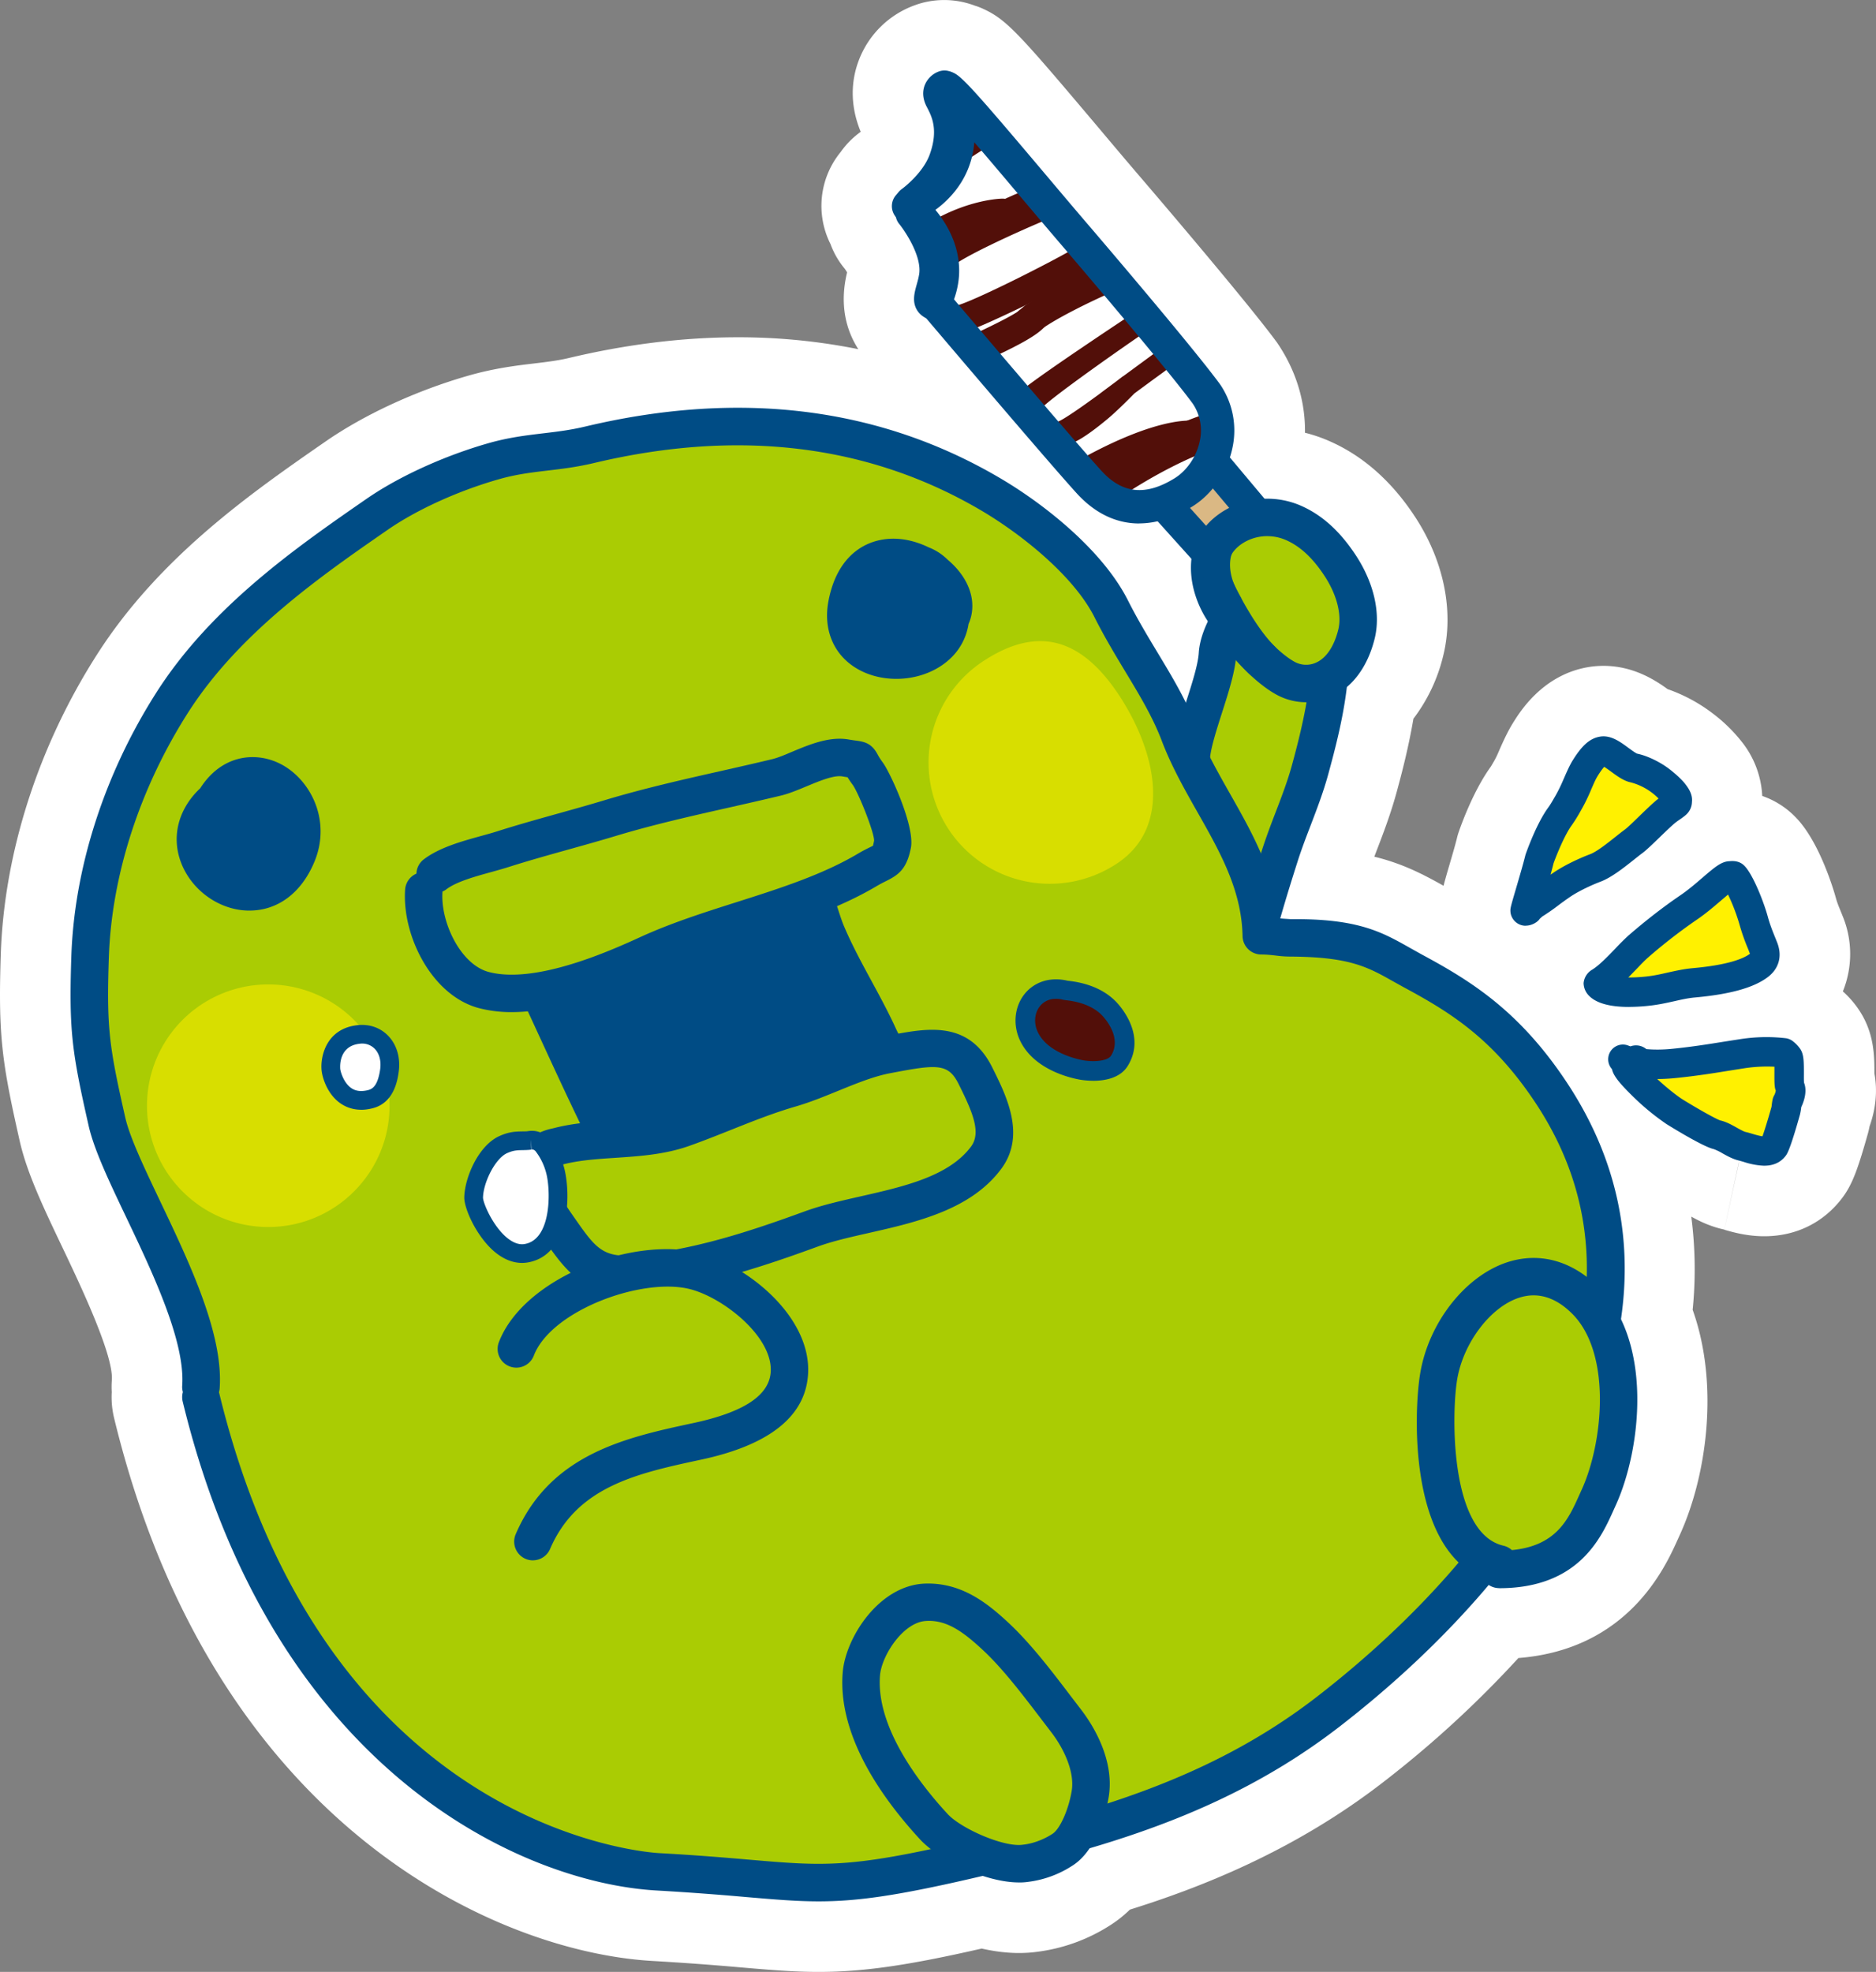 <svg data-name="レイヤー_1" xmlns="http://www.w3.org/2000/svg" viewBox="0 0 53.167 55.887"><rect x="0" y="0" width="53.167" height="55.887" fill="#808080" stroke="none"/><defs><clipPath id="a"><path d="M26.829 2.498c1.115 2.496-1.079 3.346-1.079 3.346.883.784 1.001 1.541.95 2.011a1.277 1.277 0 0 1-.281.692s3.616 4.155 4.49 5.116 1.799.755 2.636.24c.836-.515 1.321-1.743.651-2.73-.631-.86-2.62-3.215-3.756-4.541-1.399-1.633-3.356-4.018-3.61-4.133Z" style="fill:none"/></clipPath></defs><path d="M53.122 30.423c0-.505 0-1.196-.49-1.876a2.823 2.823 0 0 0-.404-.45 2.816 2.816 0 0 0-.007-2.136l-.055-.137c-.045-.112-.093-.22-.133-.363-.043-.16-.448-1.583-1.136-2.291a2.41 2.41 0 0 0-.954-.612 2.674 2.674 0 0 0-.563-1.513 4.472 4.472 0 0 0-.824-.813 4.596 4.596 0 0 0-1.295-.701c-.342-.249-.967-.66-1.817-.66-.161 0-.325.015-.489.046-1.255.24-1.884 1.26-2.088 1.592-.12.193-.241.445-.373.746-.044.102-.089.215-.187.377 0 .002-.052.089-.053.091-.5.688-.849 1.67-.914 1.86a1.576 1.576 0 0 0-.048.166c-.055.223-.157.567-.241.854-.059.201-.103.358-.14.501-.603-.34-1.183-.635-1.962-.824l.066-.173c.173-.45.389-1.012.559-1.628.116-.426.333-1.222.483-2.109a4.796 4.796 0 0 0 .841-1.771c.317-1.26.026-2.702-.798-3.957-.655-.998-1.466-1.717-2.405-2.132a4.239 4.239 0 0 0-.711-.245c.012-.889-.252-1.764-.791-2.555-.817-1.114-3.368-4.1-3.872-4.688-.367-.428-.771-.907-1.174-1.386C28.844.908 28.524.549 27.841.24a1.765 1.765 0 0 0-.211-.079 2.464 2.464 0 0 0-.87-.16c-.287 0-.569.051-.813.14a2.663 2.663 0 0 0-1.599 1.545c-.253.647-.243 1.351.045 2.049l-.006.005a2.435 2.435 0 0 0-.561.567 2.41 2.41 0 0 0-.289 2.611c.093.252.225.482.393.685.022.028.05.071.077.116-.107.443-.237 1.312.318 2.177a17.17 17.17 0 0 0-3.416-.337c-1.538 0-3.146.197-4.782.586-.311.074-.593.108-.972.154-.509.06-1.143.135-1.883.348-1.459.418-2.924 1.091-4.031 1.855-2.099 1.454-4.711 3.266-6.487 6.041-1.67 2.609-2.639 5.633-2.732 8.509-.076 2.307.034 3.062.537 5.287.202.897.672 1.887 1.218 3.032.504 1.06 1.443 3.031 1.393 3.742-.009.114-.01.229-.003.342-.014.248.009.498.068.739C6.058 51.828 14.167 55.338 18.51 55.577a81.72 81.72 0 0 1 2.475.181c.84.072 1.503.129 2.217.129 1.249 0 2.513-.181 4.62-.662.371.084.724.126 1.056.126.175 0 .346-.011.507-.033a4.99 4.99 0 0 0 2.113-.776c.186-.121.361-.262.524-.421 1.955-.611 4.629-1.64 7.171-3.606a30.203 30.203 0 0 0 3.839-3.524c3.111-.244 4.156-2.562 4.513-3.353l.055-.122c.752-1.632 1.142-4.235.371-6.394a11.52 11.52 0 0 0-.039-2.641c.213.117.523.278.936.367l.404-1.872.022-.082-.426 1.958c.222.064.634.185 1.132.185.897 0 1.679-.382 2.214-1.091.268-.36.423-.75.722-1.815.017-.059.033-.129.049-.21.18-.504.227-1.017.137-1.498Z" style="fill:#fff"/><path d="M35.495 27.121c.023-.518.61-2.347.765-2.836.26-.829.636-1.62.866-2.457.323-1.189 1.08-3.951.047-5.017-1.086-1.121-2.605.708-2.668 1.725-.049.769-.657 2.103-.739 2.875-.059.548-.679 1.655-.982 2.124" style="fill:#aacc03"/><path d="M35.496 27.652h-.024a.53.53 0 0 1-.507-.554c.017-.395.256-1.296.774-2.922.134-.426.275-.796.417-1.166.174-.453.337-.881.458-1.322.249-.915.997-3.663.178-4.508-.184-.189-.363-.234-.598-.147-.561.206-1.128 1.041-1.159 1.536-.03.468-.22 1.062-.404 1.635-.149.466-.303.948-.337 1.262-.092.844-1.054 2.341-1.064 2.356a.532.532 0 0 1-.892-.576c.395-.61.862-1.538.9-1.893.045-.421.208-.931.381-1.473.164-.513.334-1.042.355-1.379.054-.861.857-2.098 1.851-2.465.636-.232 1.249-.09 1.728.405 1.24 1.279.462 4.138.088 5.512-.139.506-.32.978-.495 1.435-.134.35-.268.699-.38 1.055-.631 1.982-.735 2.54-.742 2.701a.53.53 0 0 1-.53.507Z" style="fill:#004c85"/><path d="M5.694 39.307c.154-2.213-2.29-5.852-2.665-7.522-.461-2.038-.545-2.604-.477-4.649.082-2.536.986-5.122 2.334-7.232 1.459-2.28 3.701-3.873 5.805-5.329.949-.656 2.219-1.193 3.276-1.496 1.004-.289 1.734-.232 2.746-.472 4.372-1.041 8.138-.491 11.354 1.399 1.2.705 2.774 1.959 3.425 3.248.681 1.349 1.472 2.345 1.934 3.566.72 1.902 2.277 3.486 2.32 5.704.35 0 .573.062.849.059 2.016-.022 2.508.43 3.44.932 1.336.72 2.637 1.509 3.925 3.452 4.185 6.311-.841 13.311-6.315 17.546-3.13 2.422-6.559 3.366-10.257 4.217-4.317.994-4.314.567-8.737.323C15.84 52.897 8.349 50.538 5.694 39.6" style="fill:#aacc03"/><path d="M23.201 53.887c-.635 0-1.257-.054-2.068-.123a80.7 80.7 0 0 0-2.511-.184c-3.795-.209-10.897-3.363-13.444-13.857a.529.529 0 0 1 .005-.271.508.508 0 0 1-.019-.183c.087-1.252-.838-3.196-1.581-4.757-.494-1.037-.92-1.933-1.072-2.611-.473-2.091-.559-2.683-.49-4.783.082-2.525.94-5.188 2.417-7.501 1.561-2.441 3.995-4.126 5.951-5.48.908-.628 2.191-1.214 3.432-1.57.586-.169 1.084-.227 1.566-.285.396-.047.771-.091 1.203-.194 4.378-1.041 8.329-.55 11.746 1.459 1.291.758 2.923 2.067 3.629 3.466.27.535.561 1.018.843 1.486.423.702.823 1.366 1.113 2.132.239.631.577 1.227.934 1.858.611 1.078 1.241 2.188 1.388 3.535l.025.003c.107.012.196.015.318.024 1.894-.021 2.579.365 3.365.809l.333.186c1.403.755 2.774 1.602 4.116 3.626 4.293 6.474-.508 13.677-6.433 18.26-3.241 2.507-6.799 3.471-10.462 4.314-2.119.488-3.23.641-4.306.641ZM6.205 39.452l.005.02C9.216 51.858 18.295 52.498 18.68 52.52c1.061.058 1.87.127 2.544.185 2.123.182 2.839.243 6.045-.496 3.545-.815 6.98-1.743 10.051-4.119 5.546-4.29 10.087-10.965 6.198-16.832-1.208-1.821-2.406-2.562-3.735-3.278l-.353-.196c-.707-.4-1.232-.66-2.83-.673a3.232 3.232 0 0 1-.448-.03c-.12-.013-.248-.029-.406-.029a.531.531 0 0 1-.531-.52c-.025-1.303-.635-2.38-1.282-3.521-.362-.638-.735-1.299-1.004-2.006-.255-.675-.631-1.299-1.029-1.958-.292-.485-.594-.985-.882-1.556-.603-1.194-2.111-2.378-3.219-3.029-3.173-1.864-6.86-2.316-10.962-1.34-.493.117-.916.167-1.324.215-.46.055-.894.106-1.398.252-1.137.326-2.303.857-3.121 1.422-1.877 1.299-4.214 2.918-5.66 5.179-1.375 2.153-2.175 4.626-2.25 6.963-.066 1.987.01 2.504.465 4.514.126.563.548 1.449.995 2.388.838 1.761 1.788 3.757 1.682 5.288a.562.562 0 0 1-.019.11Z" style="fill:#004c85"/><path d="M14.622 27.433a1.612 1.612 0 0 0-.555-.747c.082.502.571 1.286.762 1.695.721 1.552 1.419 3.114 2.197 4.635.594 1.159.6 1.472 1.701 1.175 1.701-.454 3.466-.839 5.209-1.061.882-.113 1.882-.567 2.75-.549.07-1.007-.897-2.569-1.306-3.452-.444-.97-1.028-1.871-1.449-2.852-.188-.434-.268-.966-.569-1.335" style="fill:#004c85"/><path d="M15.796 32.497a1.157 1.157 0 0 0-.291.09c1.204-.434 2.61-.17 3.853-.61 1.024-.364 1.99-.819 3.04-1.124.901-.262 1.855-.796 2.758-.962 1.118-.205 1.972-.442 2.49.598.381.764.815 1.642.299 2.328-1.061 1.417-3.433 1.462-4.947 2.013-1.619.59-3.341 1.159-5.084 1.282-1.151.082-1.509-.493-2.119-1.364-.295-.422-1.005-1.429-.493-1.92" style="fill:#aacc03"/><path d="M17.703 36.649c-1.225 0-1.715-.702-2.278-1.507l-.063-.091c-.35-.499-1.264-1.803-.426-2.608a.55.55 0 0 1 .082-.064.528.528 0 0 1 .261-.272c.123-.058.252-.1.394-.128.564-.15 1.142-.187 1.705-.225.643-.042 1.25-.082 1.803-.279.384-.137.76-.286 1.136-.436.619-.246 1.259-.501 1.934-.697.35-.102.714-.251 1.099-.407.557-.226 1.132-.461 1.711-.567l.208-.038c1.026-.192 2.189-.41 2.852.922.407.816.964 1.932.248 2.884-.863 1.153-2.393 1.501-3.743 1.807-.53.12-1.03.233-1.446.385-1.554.567-3.368 1.182-5.228 1.313-.086.006-.169.01-.249.01Zm-1.921-3.597a.518.518 0 0 1-.113.157c-.007.007-.173.185.555 1.225l.069.099c.547.781.768 1.099 1.583 1.048 1.722-.121 3.452-.709 4.939-1.252.479-.174 1.011-.294 1.574-.422 1.229-.279 2.499-.567 3.129-1.409.299-.398.044-.985-.349-1.773-.278-.559-.572-.566-1.706-.353l-.213.04c-.471.086-.971.29-1.501.506-.393.16-.8.326-1.204.443-.625.182-1.213.416-1.837.665-.388.154-.776.309-1.174.45-.693.245-1.403.292-2.089.338-.528.035-1.031.068-1.491.188-.014.004-.029.009-.044.012a2.78 2.78 0 0 0-.13.038Z" style="fill:#004c85"/><path d="M11.04 31.337c0 1.899-1.541 3.438-3.437 3.438s-3.437-1.539-3.437-3.438a3.437 3.437 0 1 1 6.874 0ZM31.747 19.753c1.031 1.594 1.483 3.699-.111 4.733a3.437 3.437 0 1 1-3.736-5.77c1.594-1.031 2.815-.554 3.847 1.037Z" style="fill:#d8de00"/><path d="M25.402 19.24c-.385 0-.769-.091-1.097-.28-.675-.387-.983-1.11-.825-1.932.279-1.452 1.267-1.854 2.102-1.743.247.033.497.111.733.226.204.079.387.198.546.355.436.367.731.869.692 1.4a1.234 1.234 0 0 1-.104.419 1.699 1.699 0 0 1-.573 1.03c-.396.346-.936.525-1.474.525ZM7.07 25.807h-.041c-.826-.017-1.608-.582-1.903-1.373-.273-.734-.068-1.513.548-2.093.6-.939 1.538-1.044 2.233-.711.875.419 1.505 1.613.997 2.81-.367.87-1.034 1.367-1.834 1.367Z" style="fill:#004c85"/><path d="M29.073 52.806c-.739.123-2.112-.499-2.607-1.035-1.019-1.103-2.183-2.758-2.054-4.33.061-.751.808-1.972 1.794-2.03.841-.051 1.455.442 2.056 1.009.69.653 1.371 1.596 1.952 2.351.432.559.804 1.359.681 2.081-.082.481-.338 1.283-.775 1.565a2.41 2.41 0 0 1-1.048.389Z" style="fill:#aacc03"/><path d="M28.877 53.351c-.929 0-2.244-.616-2.801-1.219-1.081-1.171-2.34-2.943-2.193-4.734.08-.977 1.013-2.441 2.293-2.515 1.07-.053 1.823.561 2.451 1.152.611.579 1.202 1.354 1.722 2.039l.286.374c.297.385.97 1.4.784 2.494-.04.238-.279 1.45-1.011 1.923a2.967 2.967 0 0 1-1.272.47 1.798 1.798 0 0 1-.259.017Zm-2.553-7.413c-.028 0-.057 0-.086.003-.639.037-1.251.974-1.298 1.543-.121 1.481 1.148 3.096 1.915 3.926.388.42 1.602.95 2.13.872l.049-.006c.022-.003.394-.042.796-.304.209-.135.452-.677.542-1.21.094-.556-.237-1.226-.578-1.668l-.29-.38c-.497-.652-1.059-1.392-1.607-1.91-.579-.546-1.029-.867-1.573-.867Z" style="fill:#004c85"/><path d="M12.01 25.249c-.07 1.041.609 2.522 1.702 2.811 1.415.377 3.422-.455 4.67-1.025 1.976-.902 4.356-1.287 6.197-2.38.484-.287.613-.203.715-.728.07-.353-.486-1.708-.701-1.999-.365-.496-.061-.346-.631-.447-.599-.107-1.394.416-1.958.551-1.57.377-3.139.679-4.697 1.148-1.027.31-2.042.564-3.057.886-.592.189-1.437.346-1.919.711" style="fill:#aacc03"/><path d="M14.503 28.685a3.62 3.62 0 0 1-.928-.113c-1.342-.355-2.182-2.055-2.094-3.359a.532.532 0 0 1 .321-.453.527.527 0 0 1 .21-.406c.443-.336 1.069-.508 1.621-.661.161-.044.317-.087.457-.132.58-.184 1.159-.346 1.74-.508.44-.123.881-.246 1.324-.38 1.095-.329 2.206-.58 3.279-.822.482-.109.964-.218 1.447-.334.172-.041.367-.125.572-.212.496-.207 1.058-.442 1.603-.346.1.017.171.026.222.033.267.034.441.105.593.386.024.045.064.118.151.236.209.283.915 1.81.794 2.417-.119.608-.358.769-.709.943-.07.035-.154.077-.256.137-1.113.661-2.403 1.071-3.65 1.468-.88.28-1.79.569-2.598.938-1.244.567-2.762 1.168-4.099 1.168Zm-1.962-3.42-.001.019c-.057.853.514 2.051 1.308 2.262 1.345.359 3.503-.624 4.314-.995.866-.395 1.806-.695 2.716-.984 1.19-.379 2.421-.77 3.43-1.369.129-.077.236-.131.325-.175.044-.022.081-.037.112-.057-.003-.006.01-.05.028-.141 0-.25-.45-1.37-.607-1.582a3.111 3.111 0 0 1-.146-.215 4.983 4.983 0 0 1-.15-.024c-.238-.042-.665.138-1.008.28-.255.106-.497.208-.734.265-.487.117-.974.227-1.461.337-1.056.238-2.148.484-3.206.803-.45.136-.898.261-1.345.386-.57.159-1.137.318-1.704.498-.152.049-.321.095-.496.144-.46.127-.981.272-1.263.485a.487.487 0 0 1-.112.065Z" style="fill:#004c85"/><path d="M14.634 38.231c.612-1.596 3.46-2.588 5.017-2.218 1.148.274 2.758 1.539 2.723 2.846-.035 1.289-1.575 1.768-2.613 1.991-1.899.407-3.787.816-4.659 2.842" style="fill:#aacc03"/><path d="M15.102 44.223a.532.532 0 0 1-.487-.741c.982-2.281 3.135-2.743 5.035-3.151 1.458-.313 2.176-.799 2.194-1.486.027-.999-1.387-2.094-2.316-2.316-1.362-.324-3.91.617-4.399 1.891a.53.53 0 0 1-.991-.379c.703-1.835 3.773-2.987 5.635-2.544 1.336.319 3.173 1.758 3.131 3.376-.034 1.231-1.054 2.071-3.032 2.495-1.809.388-3.518.755-4.283 2.533a.531.531 0 0 1-.488.321Z" style="fill:#004c85"/><path d="M42.488 44.324c-2.028-.469-1.882-4.311-1.717-5.306.317-1.931 2.398-3.904 4.151-2.169 1.309 1.295 1.082 4.078.378 5.606-.337.731-.786 2.024-2.813 2.024" style="fill:#aacc03"/><path d="M42.488 45.01a.53.53 0 0 1-.467-.279c-2.117-.872-1.947-4.751-1.773-5.799.237-1.442 1.277-2.771 2.474-3.16.906-.292 1.82-.046 2.574.702 1.568 1.551 1.218 4.62.487 6.206l-.062.138c-.346.767-.988 2.194-3.233 2.194Zm.976-8.298c-.137 0-.275.023-.414.068-.813.264-1.584 1.285-1.754 2.324-.156.935-.223 4.348 1.312 4.703a.534.534 0 0 1 .239.125c1.262-.119 1.603-.877 1.907-1.553l.066-.146c.613-1.33.869-3.879-.27-5.007-.346-.342-.71-.514-1.086-.514Z" style="fill:#004c85"/><path d="M43.222 25.813c-.004-.05.298-1.012.414-1.486 0 0 .278-.781.571-1.184.107-.147.181-.29.222-.357.213-.351.34-.763.491-1.007.238-.385.373-.467.485-.488.24-.045.647.424.897.475.252.052.564.213.769.372.124.096.292.245.367.346s.107.166.098.201c-.005.021.011.058-.03.098-.056.055-.185.123-.315.234-.266.226-.718.7-.891.827-.289.214-.753.628-1.086.754a5.134 5.134 0 0 0-.955.48c-.284.192-.527.397-.77.544a1.147 1.147 0 0 0-.168.148c-.021.034-.098.065-.099.043Z" style="fill:#fff100"/><path d="M43.236 26.237a.433.433 0 0 1-.429-.393v-.003c-.007-.098.003-.131.164-.681.091-.31.202-.688.262-.934.043-.126.319-.891.638-1.33.071-.097.126-.194.163-.259.144-.24.225-.429.299-.601.08-.182.154-.349.233-.477.265-.43.487-.627.763-.679.315-.061.588.143.829.321.078.057.195.143.24.159.285.058.655.235.928.448.051.039.312.246.446.426.068.091.204.273.179.491a.498.498 0 0 1-.152.352c-.04.039-.101.085-.177.138-.047.032-.104.07-.161.118-.12.102-.279.256-.431.403-.195.19-.382.367-.482.441-.07.051-.149.115-.235.183-.3.238-.641.509-.951.627-.19.071-.587.244-.868.434a8.833 8.833 0 0 0-.329.237 5.914 5.914 0 0 1-.459.319c-.001.003-.048.042-.07.064-.054.089-.219.194-.4.194Zm2.228-4.503c-.038.041-.1.119-.189.264-.061.099-.116.231-.178.372a5.146 5.146 0 0 1-.312.633 4.073 4.073 0 0 1-.241.386c-.211.29-.443.877-.516 1.079-.02.084-.05.197-.084.321l.081-.056c.416-.282.94-.487 1.041-.524.189-.071.5-.319.728-.5.094-.075.181-.144.258-.2.083-.062.236-.212.399-.37.166-.161.339-.328.47-.44.028-.024.056-.046.084-.067a1.719 1.719 0 0 0-.787-.458c-.197-.04-.378-.172-.552-.3-.057-.041-.139-.102-.202-.14ZM26.521 9.077c-.012 0-.025 0-.037-.002a.609.609 0 0 1-.473-.253c-.173-.248-.098-.515-.033-.751.024-.086.053-.186.071-.296.083-.508-.399-1.227-.574-1.44a.468.468 0 0 1 .719-.598c.097.117.945 1.168.779 2.187a3.187 3.187 0 0 1-.091.388.467.467 0 0 1-.361.764Z" style="fill:#004c85"/><path d="M25.829 6.207a.468.468 0 0 1-.273-.848c.006-.003.594-.433.793-.981.255-.707.052-1.091-.082-1.346-.144-.272-.111-.487-.058-.621a.68.68 0 0 1 .398-.385.466.466 0 0 1 .55.692c.176.358.42 1.017.072 1.978-.299.825-1.095 1.4-1.128 1.423a.462.462 0 0 1-.27.087Zm1.106-3.305-.017.006c.004 0 .01-.003.017-.006Z" style="fill:#004c85"/><path style="fill:#dab884" d="m34.127 12.822 2.148 2.56-1.212 1.198-2.379-2.643 1.443-1.115z"/><path d="M35.063 17.048h-.014a.466.466 0 0 1-.334-.155l-2.379-2.644a.466.466 0 0 1 .062-.682l1.443-1.114a.468.468 0 0 1 .644.07l2.149 2.56a.466.466 0 0 1-.03.633l-1.213 1.199a.465.465 0 0 1-.329.135Zm-1.695-3.05 1.714 1.905.557-.551-1.583-1.886-.689.532Z" style="fill:#004c85"/><path d="M26.829 2.498c1.115 2.496-1.079 3.346-1.079 3.346.883.784 1.001 1.541.95 2.011a1.277 1.277 0 0 1-.281.692s3.616 4.155 4.49 5.116 1.799.755 2.636.24c.836-.515 1.321-1.743.651-2.73-.631-.86-2.62-3.215-3.756-4.541-1.399-1.633-3.356-4.018-3.61-4.133Z" style="fill:#fff"/><g style="clip-path:url(#a)"><path d="M27.12 4.627a.467.467 0 0 1-.252-.861l.624-.4a.467.467 0 1 1 .504.787l-.624.4a.465.465 0 0 1-.252.074ZM26.645 7.688a.506.506 0 0 1-.34-.879c.534-.487 2.595-1.36 3.002-1.531a.506.506 0 0 1 .389.933c-.946.395-2.413 1.074-2.711 1.345a.499.499 0 0 1-.34.132Z" style="fill:#520f09"/><path d="M26.631 7.232a.506.506 0 0 1-.258-.941c1.088-.642 1.991-.66 2.028-.661h.006a.505.505 0 0 1 .009 1.011c-.01 0-.69.024-1.529.52a.501.501 0 0 1-.257.071ZM27.253 9.42a.392.392 0 0 1-.11-.768c.609-.178 3.206-1.507 3.467-1.716.134-.169.364-.177.533-.042.168.136.178.4.042.569-.253.315-3.263 1.778-3.822 1.941a.424.424 0 0 1-.11.016Z" style="fill:#520f09"/><path d="M27.826 10.242c-.012 0-.025 0-.037-.002a.413.413 0 0 1-.369-.337c-.057-.316.174-.426.466-.566.64-.306 1.011-.514 1.103-.62a.41.41 0 1 1 .618.542c-.231.263-.802.549-1.366.819-.071.034-.129.061-.166.08a.412.412 0 0 1-.248.084Z" style="fill:#520f09"/><path d="M29.138 9.515a.406.406 0 0 1-.26-.714c.605-.507 2.119-1.178 2.183-1.205a.404.404 0 0 1 .326.74c-.408.18-1.56.726-1.99 1.085a.402.402 0 0 1-.26.095ZM29.241 11.714a.313.313 0 0 1-.283-.177.316.316 0 0 1 .007-.483c.573-.47 3.033-2.096 3.137-2.165a.315.315 0 0 1 .352.524c-1.024.702-2.738 1.917-2.974 2.191a.317.317 0 0 1-.239.11ZM30.174 12.61c-.11 0-.158-.057-.197-.104l-.01-.013a.291.291 0 0 1 .013-.542c.158-.057.66-.405 1.158-.77.154-.117.318-.238.487-.364l.169-.13c.014-.011.029-.02.044-.029l.673-.494c.147-.108.245-.179.267-.197a.281.281 0 0 1 .402.014c.112.115.1.307-.015.419a8.445 8.445 0 0 1-.311.233c-.171.124-.425.311-.705.518-.112.115-.487.494-.754.717-.707.59-1.043.74-1.22.74ZM31.103 13.836a.505.505 0 0 1-.239-.952c1.889-1.004 2.777-.972 2.933-.96a.505.505 0 0 1-.09 1.007c-.037-.009-.763-.009-2.368.846a.507.507 0 0 1-.237.059Z" style="fill:#520f09"/><path d="M31.355 14.253a.506.506 0 0 1-.284-.925c1.701-1.151 2.916-1.535 2.967-1.551a.506.506 0 0 1 .301.965c-.011.003-1.136.365-2.702 1.424a.509.509 0 0 1-.283.087Z" style="fill:#520f09"/></g><path d="M32.285 14.836c-.65 0-1.254-.287-1.772-.857-.87-.956-4.25-4.943-4.394-5.112a.475.475 0 0 1-.036-.565s.111-.188.145-.5c.041-.374-.064-.957-.793-1.605a.475.475 0 0 1 .143-.797c.004-.002.702-.288.977-.968.195-.482.141-1.069-.159-1.743a.473.473 0 0 1 .628-.625c.242.11.629.537 2.59 2.86.406.481.814.965 1.184 1.397.304.354 2.989 3.495 3.778 4.569a2.32 2.32 0 0 1 .349 1.817c-.147.685-.574 1.304-1.143 1.654-.514.316-1.019.473-1.499.473Zm-5.248-6.352c.749.883 3.437 4.044 4.177 4.858.593.652 1.252.72 2.073.214.347-.214.621-.614.713-1.045a1.364 1.364 0 0 0-.197-1.072c-.614-.836-2.63-3.222-3.723-4.499-.371-.433-.781-.919-1.189-1.401-.4-.474-.867-1.028-1.279-1.506a2.527 2.527 0 0 1-.183.77c-.222.539-.598.91-.919 1.145.661.801.706 1.547.661 1.957a2.481 2.481 0 0 1-.134.579Z" style="fill:#004c85"/><path d="M34.676 17.316s-.485-.673-.377-1.46c.118-.855 1.301-1.505 2.364-1.034.482.213.918.599 1.317 1.207.377.574.622 1.306.46 1.951-.344 1.369-1.363 1.604-2.027 1.232-.628-.352-1.451-1.311-1.737-1.896Z" style="fill:#aacc03"/><path d="M37.016 19.903a1.76 1.76 0 0 1-.862-.228c-.728-.407-1.593-1.415-1.936-2.088-.127-.19-.566-.921-.445-1.803.076-.551.438-1.044.993-1.353a2.38 2.38 0 0 1 2.113-.094c.594.263 1.1.722 1.546 1.401.518.789.712 1.655.531 2.373-.202.804-.645 1.39-1.246 1.649a1.737 1.737 0 0 1-.694.144Zm-1.1-4.708c-.22 0-.439.055-.633.163-.257.144-.428.357-.457.57-.077.559.28 1.075.284 1.08.016.023.032.05.044.075.248.505.997 1.373 1.52 1.665a.681.681 0 0 0 .616.035c.291-.125.517-.456.636-.932.107-.425-.038-.997-.389-1.53-.33-.504-.686-.836-1.088-1.013a1.314 1.314 0 0 0-.533-.112Z" style="fill:#004c85"/><path d="M34.426 15.478s-.345.696.265 1.696" style="fill:#aacc03"/><path d="M34.691 17.705a.533.533 0 0 1-.454-.254c-.742-1.216-.336-2.112-.287-2.21a.533.533 0 0 1 .957.463c-.015.037-.188.496.238 1.194a.53.53 0 0 1-.453.807Z" style="fill:#004c85"/><path d="M34.479 16.752s.572 1.245 1.27 1.943" style="fill:#aacc03"/><path d="M35.749 19.226a.529.529 0 0 1-.376-.155c-.757-.757-1.352-2.043-1.377-2.097a.53.53 0 0 1 .261-.704.533.533 0 0 1 .705.26c.005.011.542 1.168 1.163 1.789a.531.531 0 0 1-.376.907Z" style="fill:#004c85"/><path d="M45.325 27.922s-.058-.041-.006-.071c.378-.219.833-.785 1.112-1.027.452-.392.946-.779 1.433-1.11.508-.345 1.03-.905 1.17-.889.018.002.083-.02.106.003.156.161.439.82.562 1.271.083.303.179.519.277.763.075.189.056.361-.134.503-.284.211-.826.399-1.843.49-.444.04-.813.183-1.315.235-.541.056-1.167.041-1.361-.169Z" style="fill:#fff100"/><path d="M46.166 28.538c-.558 0-.943-.111-1.147-.332a.52.52 0 0 1-.139-.343.493.493 0 0 1 .228-.372c.198-.114.466-.393.68-.616a6.53 6.53 0 0 1 .369-.366c.482-.418.99-.812 1.471-1.139.217-.147.435-.335.622-.496.347-.298.537-.46.762-.466.18-.019.323.022.43.134.238.245.543 1.012.661 1.447.064.232.137.41.211.593l.05.125c.154.387.055.749-.272.992-.396.296-1.068.482-2.055.571-.202.018-.388.061-.579.104-.226.05-.46.103-.73.131a5.269 5.269 0 0 1-.563.032Zm-.019-.836a4.29 4.29 0 0 0 .497-.025c.233-.024.436-.071.632-.116.228-.05.448-.099.688-.121 1.018-.091 1.449-.272 1.631-.409l-.052-.135a5.784 5.784 0 0 1-.243-.688 5.507 5.507 0 0 0-.326-.855l-.179.152c-.209.179-.454.389-.696.553a15.3 15.3 0 0 0-1.393 1.08c-.089.077-.196.19-.313.312l-.244.251Z" style="fill:#004c85"/><path d="M45.994 30.021s.484.216 1.465.117c.804-.082 1.393-.197 1.943-.277a4.445 4.445 0 0 1 1.149-.023s.068.049.119.12c.064.09.011.72.054.831.054.14-.014.343-.077.456-.012.022-.017.16-.038.235-.088.312-.278.95-.335 1.025-.186.245-.667.031-.893-.019s-.495-.276-.723-.327c-.195-.044-.958-.501-1.209-.658a6.414 6.414 0 0 1-.871-.718c-.172-.168-.438-.436-.483-.563-.055-.153.156-.093.311-.184" style="fill:#fff100"/><path d="M50 33.038a2.08 2.08 0 0 1-.584-.109l-.126-.036c-.172-.038-.332-.127-.473-.205a1.368 1.368 0 0 0-.252-.122c-.285-.064-1.096-.56-1.338-.71a6.947 6.947 0 0 1-.942-.774c-.366-.359-.525-.554-.584-.722a.307.307 0 0 1-.015-.058.417.417 0 0 1 .473-.664c.003 0 .02.008.05.017a.458.458 0 0 1 .449.078c.195.017.448.022.759-.011.561-.057 1.015-.131 1.425-.197l.5-.078a4.842 4.842 0 0 1 1.274-.022.43.43 0 0 1 .181.074.994.994 0 0 1 .212.214c.11.152.114.338.114.708 0 .108-.003.212.006.269.097.245-.01.54-.081.688a1.573 1.573 0 0 1-.037.215c-.282 1.003-.364 1.111-.403 1.163-.163.216-.386.281-.607.281Zm-3.032-2.457c.318.297.619.516.7.567.407.253.96.567 1.088.607.165.037.325.126.466.205.087.049.195.109.248.121.051.011.113.029.182.05.074.022.209.062.298.073.06-.17.165-.509.256-.836.02-.165.029-.243.076-.326a.383.383 0 0 0 .044-.136c-.037-.085-.039-.219-.038-.486 0-.064.001-.13 0-.188a4.313 4.313 0 0 0-.826.04l-.487.077c-.424.069-.894.144-1.474.203-.195.02-.373.029-.533.029Z" style="fill:#004c85"/><path d="M9.376 30.282s-.06-.876.789-.966c.555-.059.959.401.871 1.027-.048.336-.158.711-.539.808-.885.226-1.124-.714-1.121-.869Z" style="fill:#fff"/><path d="M10.237 31.452c-.291 0-.501-.111-.638-.218-.368-.291-.483-.774-.488-.94-.024-.393.158-1.149 1.026-1.24.334-.035.642.071.865.303.245.253.353.627.297 1.024-.031.216-.124.872-.736 1.028-.118.03-.226.044-.326.044Zm-.596-1.169c.004.073.089.389.301.545.129.096.29.117.49.067.132-.034.276-.131.342-.589.033-.234-.023-.447-.153-.581a.498.498 0 0 0-.427-.144c-.559.059-.558.581-.553.685v.017Z" style="fill:#004c85"/><path d="M15.048 32.316a.402.402 0 0 1 .345.157c.129.17.308.466.377.868.129.753.027 2.015-.846 2.175-.844.155-1.506-1.252-1.5-1.578.008-.488.371-1.295.847-1.503.217-.095.344-.102.553-.105.188-.003.172-.012.225-.016Z" style="fill:#fff"/><path d="M14.795 35.793c-.265 0-.533-.109-.782-.319-.504-.427-.86-1.217-.855-1.54.009-.547.396-1.474 1.005-1.741.258-.113.42-.124.655-.128.105 0 .13-.004.15-.008l.064-.007a.668.668 0 0 1 .572.262c.152.2.35.534.427.984.153.891-.002 2.287-1.06 2.481-.059.01-.118.016-.177.016Zm.253-3.478.007.266c-.03.005-.069.012-.228.015-.187.003-.278.008-.45.083-.346.151-.68.841-.688 1.264.002.149.271.799.681 1.138.178.145.348.206.507.175.699-.128.729-1.314.633-1.869a1.729 1.729 0 0 0-.327-.754c-.027-.036-.073-.062-.118-.053l-.016-.265.017.265-.017-.265Z" style="fill:#004c85"/><path d="M30.207 28.069c.176.02.812.081 1.234.526.104.109.705.789.284 1.469-.219.355-.859.299-1.063.263-.281-.05-1.154-.266-1.489-.93-.355-.704.15-1.555 1.034-1.328Z" style="fill:#520f09"/><path d="M30.982 30.63c-.187 0-.332-.024-.37-.03-.294-.051-1.287-.284-1.688-1.078-.228-.452-.182-.984.116-1.354.283-.351.737-.487 1.215-.373.229.026.908.104 1.386.608.145.153.843.96.319 1.808-.216.349-.658.42-.979.42Zm-1.059-2.321a.556.556 0 0 0-.449.206c-.162.201-.183.498-.053.755.292.579 1.125.753 1.289.782.252.044.673.033.779-.135.309-.501-.154-1.031-.249-1.132-.341-.36-.873-.42-1.048-.44-.013-.002-.04-.005-.053-.009a.88.88 0 0 0-.215-.029Z" style="fill:#004c85"/></svg>